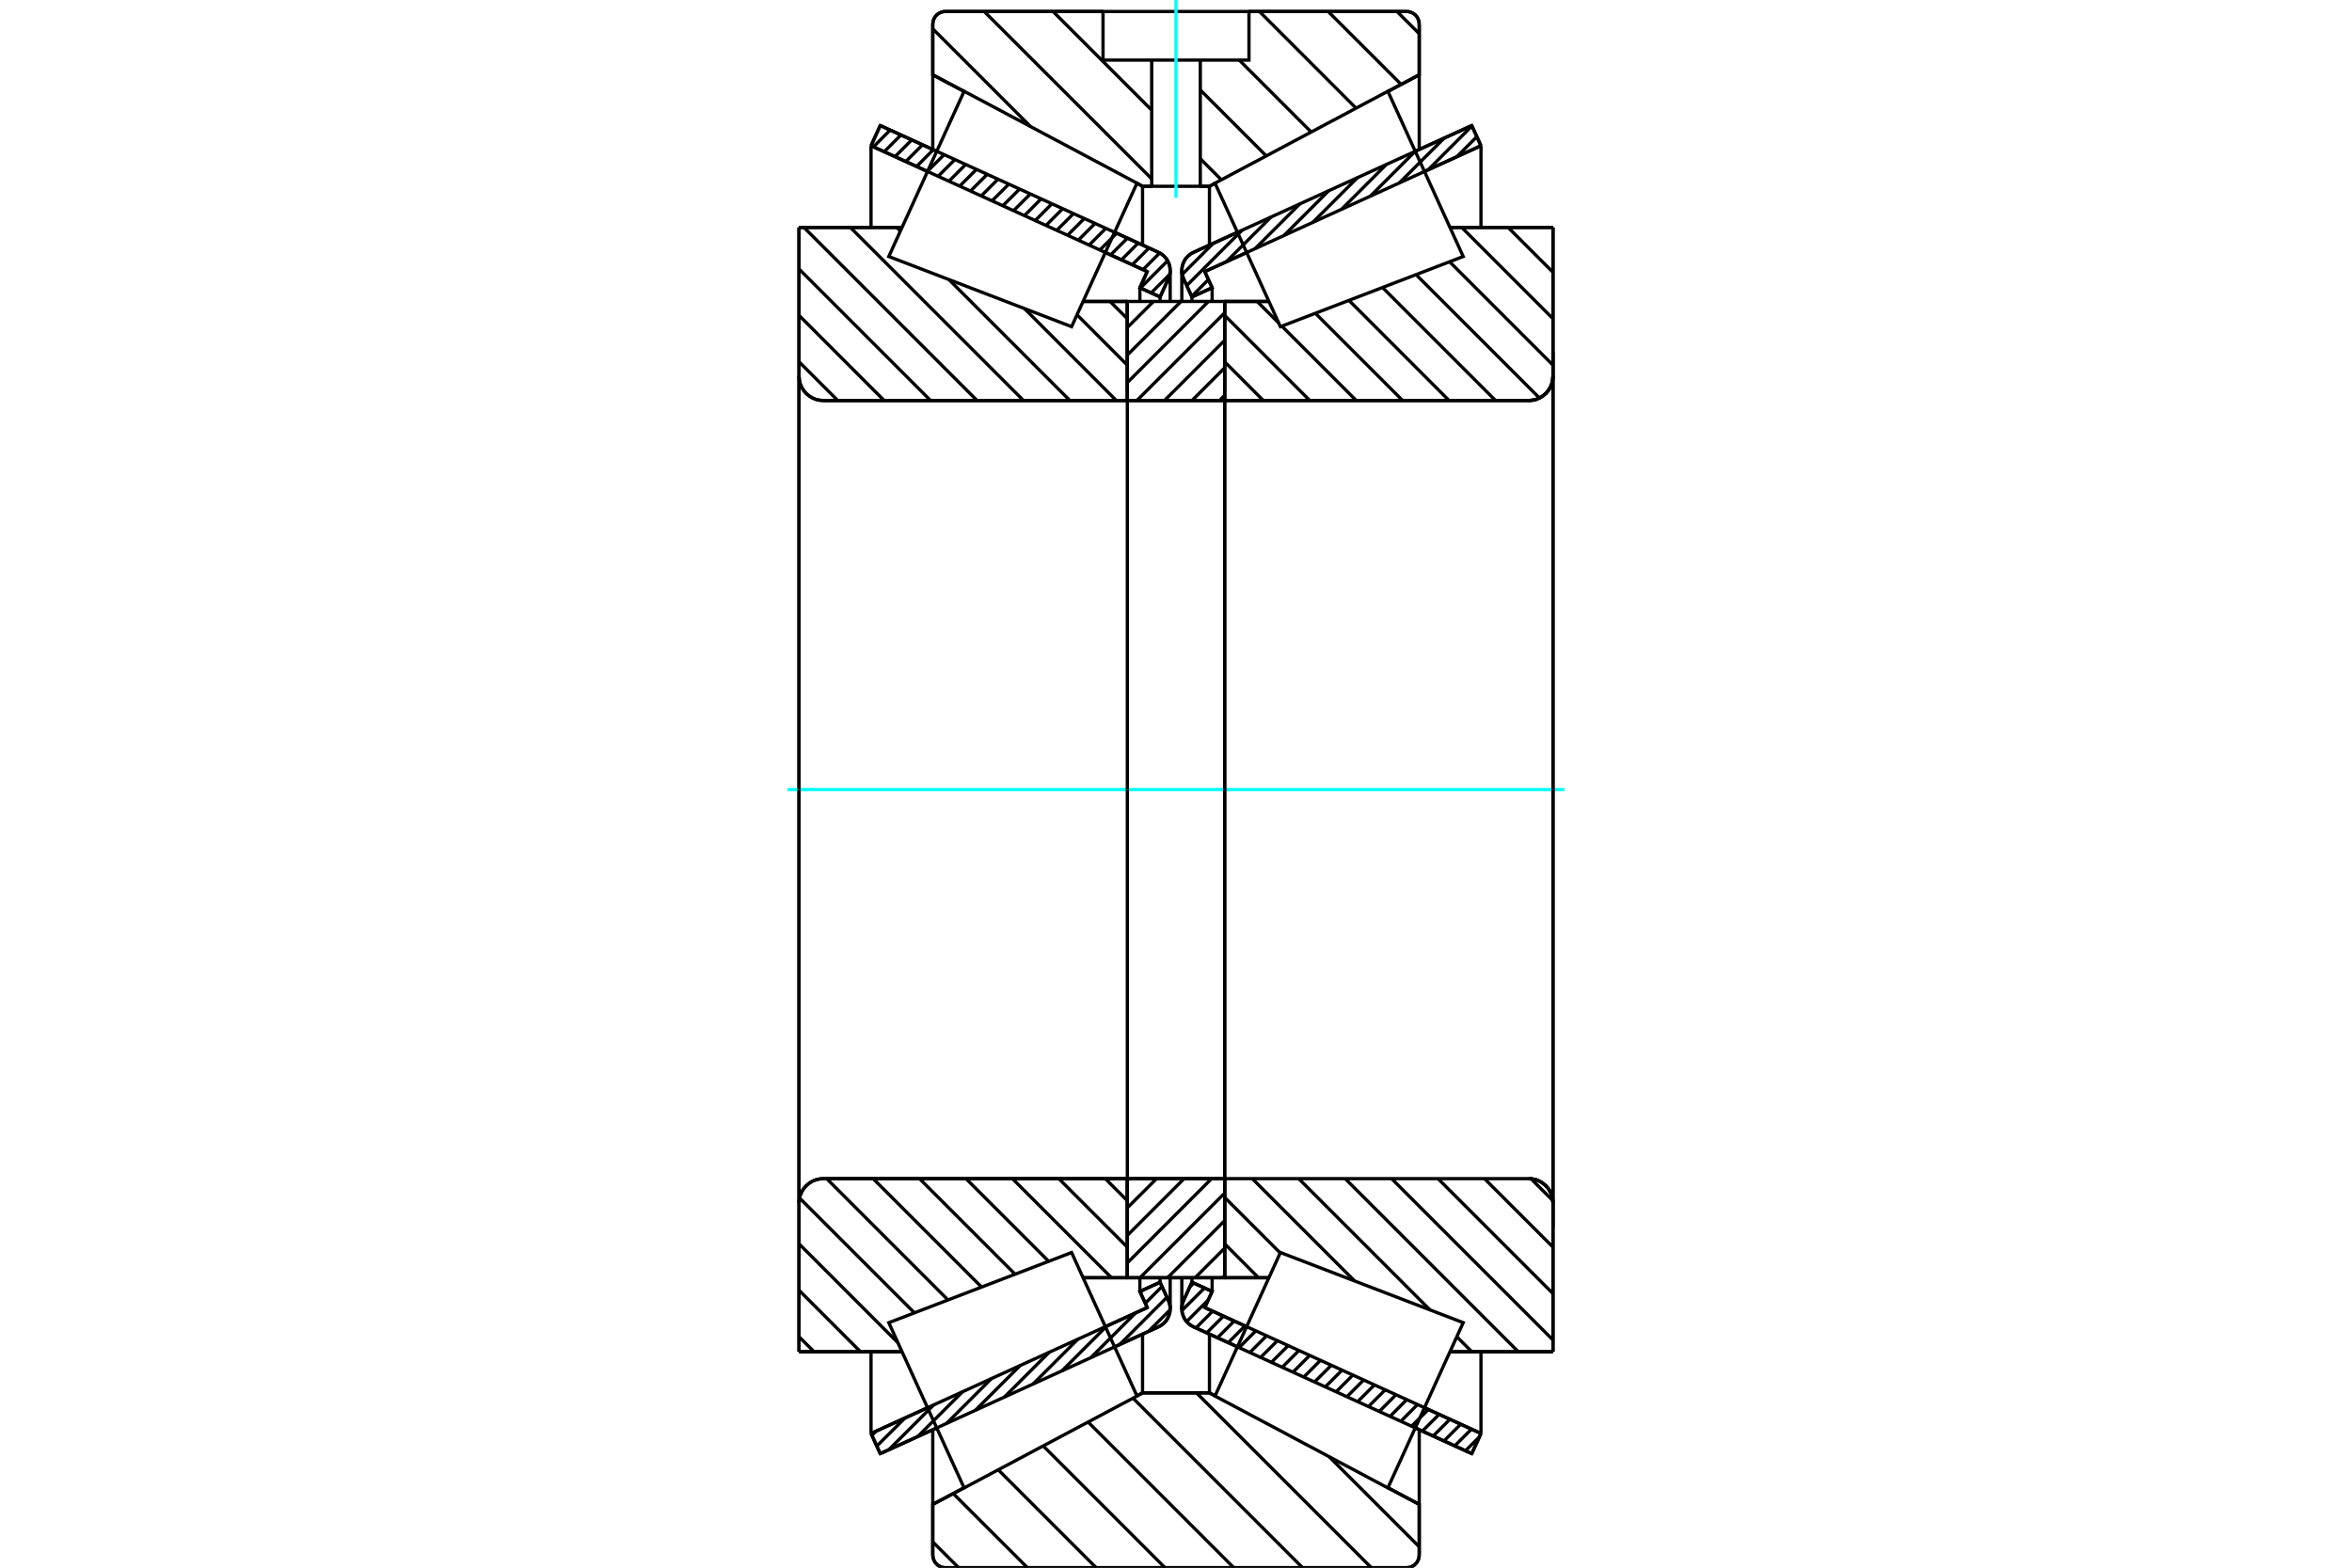 <?xml version="1.0" standalone="no"?>
<!DOCTYPE svg PUBLIC "-//W3C//DTD SVG 1.1//EN"
	"http://www.w3.org/Graphics/SVG/1.1/DTD/svg11.dtd">
<svg xmlns="http://www.w3.org/2000/svg" height="100%" width="100%" viewBox="0 0 36000 24000">
	<rect x="-1800" y="-1200" width="39600" height="26400" style="fill:#FFF"/>
	<g style="fill:none; fill-rule:evenodd" transform="matrix(1 0 0 1 0 0)">
		<g style="fill:none; stroke:#000; stroke-width:50; shape-rendering:geometricPrecision">
			<line x1="22527" y1="22254" x2="21662" y2="21860"/>
			<line x1="18940" y1="20619" x2="18268" y2="20313"/>
			<line x1="22668" y1="21945" x2="22527" y2="22254"/>
			<line x1="18440" y1="20018" x2="19081" y2="20310"/>
			<line x1="21803" y1="21551" x2="22668" y2="21945"/>
			<line x1="18553" y1="19771" x2="18440" y2="20018"/>
			<line x1="18244" y1="19630" x2="18553" y2="19771"/>
			<line x1="18117" y1="19908" x2="18244" y2="19630"/>
			<polyline points="18117,19908 18102,19949 18092,19991 18089,20035 18093,20085 18106,20133 18125,20179 18152,20221 18186,20258 18225,20289 18268,20313"/>
			<line x1="18268" y1="3863" x2="18940" y2="3556"/>
			<line x1="21662" y1="2316" x2="22527" y2="1922"/>
			<polyline points="18268,3863 18225,3887 18186,3918 18152,3955 18125,3997 18106,4043 18093,4091 18089,4141 18092,4184 18102,4227 18117,4268"/>
			<line x1="18244" y1="4546" x2="18117" y2="4268"/>
			<line x1="18553" y1="4405" x2="18244" y2="4546"/>
			<line x1="18440" y1="4158" x2="18553" y2="4405"/>
			<line x1="22668" y1="2231" x2="21803" y2="2625"/>
			<line x1="19081" y1="3866" x2="18440" y2="4158"/>
			<line x1="22527" y1="1922" x2="22668" y2="2231"/>
			<line x1="18244" y1="19561" x2="18244" y2="19630"/>
			<line x1="18244" y1="4546" x2="18244" y2="4615"/>
			<line x1="18553" y1="19561" x2="18553" y2="19771"/>
			<line x1="18553" y1="4405" x2="18553" y2="4615"/>
			<line x1="22668" y1="20693" x2="22668" y2="21945"/>
			<line x1="22668" y1="2231" x2="22668" y2="3482"/>
			<line x1="18089" y1="19560" x2="18089" y2="20035"/>
			<line x1="18089" y1="4141" x2="18089" y2="4615"/>
			<line x1="17732" y1="20313" x2="17060" y2="20619"/>
			<line x1="14338" y1="21860" x2="13473" y2="22254"/>
			<polyline points="17732,20313 17775,20289 17814,20258 17848,20221 17875,20179 17894,20133 17907,20085 17911,20035 17908,19991 17898,19949 17883,19908"/>
			<line x1="17756" y1="19630" x2="17883" y2="19908"/>
			<line x1="17447" y1="19771" x2="17756" y2="19630"/>
			<line x1="17560" y1="20018" x2="17447" y2="19771"/>
			<line x1="13332" y1="21945" x2="14197" y2="21551"/>
			<line x1="16919" y1="20310" x2="17560" y2="20018"/>
			<line x1="13473" y1="22254" x2="13332" y2="21945"/>
			<line x1="13473" y1="1922" x2="14338" y2="2316"/>
			<line x1="17060" y1="3556" x2="17732" y2="3863"/>
			<line x1="13332" y1="2231" x2="13473" y2="1922"/>
			<line x1="17560" y1="4158" x2="16919" y2="3866"/>
			<line x1="14197" y1="2625" x2="13332" y2="2231"/>
			<line x1="17447" y1="4405" x2="17560" y2="4158"/>
			<line x1="17756" y1="4546" x2="17447" y2="4405"/>
			<line x1="17883" y1="4268" x2="17756" y2="4546"/>
			<polyline points="17883,4268 17898,4227 17908,4184 17911,4141 17907,4091 17894,4043 17875,3997 17848,3955 17814,3918 17775,3887 17732,3863"/>
			<line x1="17447" y1="4615" x2="17447" y2="4405"/>
			<line x1="17447" y1="19771" x2="17447" y2="19561"/>
			<line x1="13332" y1="3482" x2="13332" y2="2231"/>
			<line x1="13332" y1="21945" x2="13332" y2="20693"/>
			<line x1="17756" y1="4615" x2="17756" y2="4546"/>
			<line x1="17756" y1="19630" x2="17756" y2="19561"/>
			<line x1="17911" y1="4615" x2="17911" y2="4141"/>
			<line x1="17911" y1="20035" x2="17911" y2="19560"/>
			<line x1="18745" y1="4615" x2="19422" y2="4615"/>
			<line x1="23398" y1="6132" x2="18759" y2="6132"/>
			<polyline points="23398,6132 23456,6127 23513,6114 23567,6091 23616,6061 23661,6023 23699,5978 23729,5929 23752,5875 23765,5818 23770,5760"/>
			<line x1="23770" y1="3482" x2="23770" y2="5760"/>
			<line x1="23770" y1="3482" x2="22194" y2="3482"/>
			<line x1="23770" y1="20694" x2="22194" y2="20694"/>
			<line x1="23770" y1="18416" x2="23770" y2="20694"/>
			<polyline points="23770,18416 23765,18358 23752,18301 23729,18247 23699,18197 23661,18153 23616,18115 23567,18084 23513,18062 23456,18049 23398,18044"/>
			<polyline points="18759,18044 18757,18044 18755,18045 18753,18046 18751,18047 18749,18048 18747,18050 18746,18052 18745,18054 18745,18056 18745,18059"/>
			<line x1="19422" y1="19561" x2="18745" y2="19561"/>
			<line x1="22194" y1="4005" x2="22194" y2="4005"/>
			<line x1="22194" y1="20171" x2="22194" y2="20171"/>
			<polyline points="18745,6117 18745,6119 18745,6121 18746,6124 18747,6126 18749,6127 18751,6129 18753,6130 18755,6131 18757,6132 18759,6132"/>
			<polyline points="18759,18044 18757,18044 18755,18045 18753,18046 18751,18047 18749,18048 18747,18050 18746,18052 18745,18054 18745,18056 18745,18059"/>
			<polyline points="23398,6132 23456,6127 23513,6114 23567,6091 23616,6061 23661,6023 23699,5978 23729,5929 23752,5875 23765,5818 23770,5760"/>
			<polyline points="23770,18416 23765,18358 23752,18301 23729,18247 23699,18197 23661,18153 23616,18115 23567,18084 23513,18062 23456,18049 23398,18044"/>
			<line x1="17255" y1="19561" x2="16578" y2="19561"/>
			<polyline points="17255,18059 17255,18056 17255,18054 17254,18052 17253,18050 17251,18048 17249,18047 17247,18046 17245,18045 17243,18044 17241,18044"/>
			<line x1="12602" y1="18044" x2="17241" y2="18044"/>
			<polyline points="12602,18044 12544,18049 12487,18062 12433,18084 12384,18115 12339,18153 12301,18197 12271,18247 12248,18301 12235,18358 12230,18416"/>
			<line x1="12230" y1="20694" x2="12230" y2="18416"/>
			<line x1="12230" y1="20694" x2="13806" y2="20694"/>
			<line x1="12230" y1="3482" x2="13806" y2="3482"/>
			<line x1="12230" y1="5760" x2="12230" y2="3482"/>
			<polyline points="12230,5760 12235,5818 12248,5875 12271,5929 12301,5978 12339,6023 12384,6061 12433,6091 12487,6114 12544,6127 12602,6132"/>
			<line x1="17241" y1="6132" x2="12602" y2="6132"/>
			<polyline points="17241,6132 17243,6132 17245,6131 17247,6130 17249,6129 17251,6127 17253,6126 17254,6124 17255,6121 17255,6119 17255,6117"/>
			<line x1="16578" y1="4615" x2="17255" y2="4615"/>
			<line x1="13806" y1="20171" x2="13806" y2="20171"/>
			<line x1="13806" y1="4005" x2="13806" y2="4005"/>
			<line x1="12230" y1="18416" x2="12230" y2="5760"/>
			<line x1="21529" y1="24000" x2="14471" y2="24000"/>
			<polyline points="21529,24000 21559,23998 21589,23991 21617,23979 21643,23963 21666,23943 21686,23920 21701,23894 21713,23866 21720,23837 21723,23806"/>
			<line x1="21723" y1="23031" x2="21723" y2="23806"/>
			<line x1="18512" y1="21324" x2="18598" y2="21369"/>
			<line x1="21245" y1="22777" x2="21723" y2="23031"/>
			<line x1="17488" y1="21324" x2="18512" y2="21324"/>
			<line x1="14277" y1="23031" x2="14755" y2="22777"/>
			<line x1="17402" y1="21369" x2="17488" y2="21324"/>
			<line x1="14277" y1="23806" x2="14277" y2="23031"/>
			<polyline points="14277,23806 14280,23837 14287,23866 14299,23894 14314,23920 14334,23943 14357,23963 14383,23979 14411,23991 14441,23998 14471,24000"/>
			<line x1="14471" y1="176" x2="16883" y2="176"/>
			<line x1="19117" y1="176" x2="21529" y2="176"/>
			<polyline points="14471,176 14441,178 14411,185 14383,197 14357,213 14334,232 14314,255 14299,281 14287,309 14280,339 14277,369"/>
			<line x1="14277" y1="1145" x2="14277" y2="369"/>
			<line x1="17488" y1="2852" x2="17402" y2="2806"/>
			<line x1="14755" y1="1399" x2="14277" y2="1145"/>
			<line x1="18512" y1="2852" x2="18372" y2="2852"/>
			<line x1="17628" y1="2852" x2="17488" y2="2852"/>
			<line x1="21723" y1="1145" x2="21245" y2="1399"/>
			<line x1="18598" y1="2806" x2="18512" y2="2852"/>
			<line x1="21723" y1="369" x2="21723" y2="1145"/>
			<polyline points="21723,369 21720,339 21713,309 21701,281 21686,255 21666,232 21643,213 21617,197 21589,185 21559,178 21529,176"/>
			<line x1="17488" y1="20424" x2="17488" y2="21324"/>
			<line x1="17488" y1="2852" x2="17488" y2="3752"/>
			<line x1="18512" y1="20424" x2="18512" y2="21324"/>
			<line x1="18512" y1="2852" x2="18512" y2="3752"/>
			<line x1="14277" y1="21887" x2="14277" y2="23031"/>
			<line x1="14277" y1="1145" x2="14277" y2="2289"/>
			<line x1="21723" y1="21887" x2="21723" y2="23031"/>
			<line x1="21723" y1="1145" x2="21723" y2="2289"/>
			<line x1="17255" y1="18044" x2="18745" y2="18044"/>
			<line x1="17255" y1="19561" x2="17255" y2="18044"/>
			<line x1="18745" y1="19561" x2="17255" y2="19561"/>
			<line x1="18745" y1="18044" x2="18745" y2="19561"/>
			<line x1="18745" y1="4615" x2="18745" y2="6132"/>
			<line x1="17255" y1="6132" x2="17255" y2="4615"/>
			<line x1="18745" y1="6132" x2="17255" y2="6132"/>
		</g>
		<g style="fill:none; stroke:#0FF; stroke-width:50; shape-rendering:geometricPrecision">
			<line x1="12054" y1="12088" x2="23946" y2="12088"/>
		</g>
		<g style="fill:none; stroke:#000; stroke-width:50; shape-rendering:geometricPrecision">
			<line x1="21382" y1="176" x2="21723" y2="516"/>
			<line x1="20329" y1="176" x2="21446" y2="1292"/>
			<line x1="19277" y1="176" x2="20756" y2="1656"/>
			<line x1="18968" y1="920" x2="20069" y2="2021"/>
			<line x1="18372" y1="1377" x2="19382" y2="2387"/>
			<line x1="16118" y1="176" x2="17628" y2="1686"/>
			<line x1="18372" y1="2430" x2="18694" y2="2752"/>
			<line x1="15065" y1="176" x2="17628" y2="2738"/>
			<line x1="14277" y1="441" x2="15774" y2="1938"/>
			<line x1="20343" y1="22300" x2="21723" y2="23680"/>
			<line x1="18314" y1="21324" x2="20990" y2="24000"/>
			<line x1="17342" y1="21405" x2="19937" y2="24000"/>
			<line x1="16654" y1="21770" x2="18884" y2="24000"/>
			<line x1="15967" y1="22136" x2="17831" y2="24000"/>
			<line x1="15279" y1="22501" x2="16778" y2="24000"/>
			<line x1="14590" y1="22865" x2="15726" y2="24000"/>
			<line x1="14277" y1="23605" x2="14673" y2="24000"/>
			<line x1="19117" y1="176" x2="21529" y2="176"/>
			<polyline points="21723,369 21720,339 21713,309 21701,281 21686,255 21666,232 21643,213 21617,197 21589,185 21559,178 21529,176"/>
			<polyline points="21723,369 21723,1145 21245,1399"/>
			<polyline points="18598,2806 18512,2852 18372,2852"/>
			<polyline points="16883,176 14471,176 14441,178 14411,185 14383,197 14357,213 14334,232 14314,255 14299,281 14287,309 14280,339 14277,369 14277,1145 14755,1399"/>
			<polyline points="17402,2806 17488,2852 17628,2852"/>
			<polyline points="18000,21324 17488,21324 17402,21369"/>
			<polyline points="14755,22777 14277,23031 14277,23806 14280,23837 14287,23866 14299,23894 14314,23920 14334,23943 14357,23963 14383,23979 14411,23991 14441,23998 14471,24000 18000,24000"/>
			<polyline points="18000,21324 18512,21324 18598,21369"/>
			<polyline points="21245,22777 21723,23031 21723,23806"/>
			<polyline points="21529,24000 21559,23998 21589,23991 21617,23979 21643,23963 21666,23943 21686,23920 21701,23894 21713,23866 21720,23837 21723,23806"/>
			<line x1="21529" y1="24000" x2="18000" y2="24000"/>
			<line x1="16991" y1="4615" x2="17255" y2="4879"/>
			<line x1="16485" y1="4819" x2="17255" y2="5590"/>
			<line x1="15679" y1="4723" x2="17087" y2="6132"/>
			<line x1="14525" y1="4281" x2="16376" y2="6132"/>
			<line x1="13727" y1="3482" x2="13781" y2="3537"/>
			<line x1="13016" y1="3482" x2="15666" y2="6132"/>
			<line x1="12305" y1="3482" x2="14955" y2="6132"/>
			<line x1="12230" y1="4118" x2="14244" y2="6132"/>
			<line x1="12230" y1="4828" x2="13533" y2="6132"/>
			<line x1="12230" y1="5539" x2="12823" y2="6132"/>
			<line x1="16917" y1="18044" x2="17255" y2="18382"/>
			<line x1="16206" y1="18044" x2="17255" y2="19093"/>
			<line x1="15496" y1="18044" x2="17013" y2="19561"/>
			<line x1="14785" y1="18044" x2="16051" y2="19310"/>
			<line x1="14074" y1="18044" x2="15537" y2="19507"/>
			<line x1="13364" y1="18044" x2="15024" y2="19704"/>
			<line x1="12653" y1="18044" x2="14510" y2="19901"/>
			<line x1="12238" y1="18340" x2="13996" y2="20098"/>
			<line x1="12230" y1="19042" x2="13743" y2="20556"/>
			<line x1="12230" y1="19753" x2="13171" y2="20694"/>
			<line x1="12230" y1="20464" x2="12460" y2="20694"/>
			<polyline points="17255,12088 17255,4615 17255,6117"/>
			<polyline points="17241,6132 17243,6132 17245,6131 17247,6130 17249,6129 17251,6127 17253,6126 17254,6124 17255,6121 17255,6119 17255,6117"/>
			<line x1="17241" y1="6132" x2="12602" y2="6132"/>
			<polyline points="12230,5760 12235,5818 12248,5875 12271,5929 12301,5978 12339,6023 12384,6061 12433,6091 12487,6114 12544,6127 12602,6132"/>
			<line x1="12230" y1="5760" x2="12230" y2="3482"/>
			<line x1="12230" y1="5760" x2="12230" y2="12088"/>
			<line x1="12230" y1="3482" x2="13806" y2="3482"/>
			<line x1="16578" y1="4615" x2="17255" y2="4615"/>
			<line x1="17255" y1="19561" x2="16578" y2="19561"/>
			<line x1="13806" y1="20694" x2="12230" y2="20694"/>
			<line x1="12230" y1="12088" x2="12230" y2="18416"/>
			<line x1="12230" y1="20694" x2="12230" y2="18416"/>
			<polyline points="12602,18044 12544,18049 12487,18062 12433,18084 12384,18115 12339,18153 12301,18197 12271,18247 12248,18301 12235,18358 12230,18416"/>
			<line x1="12602" y1="18044" x2="17241" y2="18044"/>
			<polyline points="17255,18059 17255,18056 17255,18054 17254,18052 17253,18050 17251,18048 17249,18047 17247,18046 17245,18045 17243,18044 17241,18044"/>
			<polyline points="17255,18059 17255,19561 17255,12088"/>
			<line x1="23084" y1="3482" x2="23770" y2="4168"/>
			<line x1="22373" y1="3482" x2="23770" y2="4879"/>
			<line x1="22187" y1="4007" x2="23770" y2="5590"/>
			<line x1="21674" y1="4204" x2="23563" y2="6093"/>
			<line x1="21160" y1="4401" x2="22891" y2="6132"/>
			<line x1="20647" y1="4598" x2="22180" y2="6132"/>
			<line x1="20133" y1="4796" x2="21469" y2="6132"/>
			<line x1="19242" y1="4615" x2="19574" y2="4947"/>
			<line x1="19620" y1="4993" x2="20759" y2="6132"/>
			<line x1="18745" y1="4828" x2="20048" y2="6132"/>
			<line x1="18745" y1="5539" x2="19337" y2="6132"/>
			<line x1="23434" y1="18046" x2="23768" y2="18380"/>
			<line x1="22721" y1="18044" x2="23770" y2="19093"/>
			<line x1="22010" y1="18044" x2="23770" y2="19804"/>
			<line x1="21300" y1="18044" x2="23770" y2="20514"/>
			<line x1="20589" y1="18044" x2="23239" y2="20694"/>
			<line x1="19878" y1="18044" x2="21888" y2="20054"/>
			<line x1="22298" y1="20464" x2="22528" y2="20694"/>
			<line x1="19167" y1="18044" x2="20734" y2="19611"/>
			<line x1="18745" y1="18332" x2="19595" y2="19182"/>
			<line x1="18745" y1="19042" x2="19263" y2="19561"/>
			<polyline points="18745,12088 18745,4615 18745,6117 18745,6119 18745,6121 18746,6124 18747,6126 18749,6127 18751,6129 18753,6130 18755,6131 18757,6132 18759,6132 23398,6132 23456,6127 23513,6114 23567,6091 23616,6061 23661,6023 23699,5978 23729,5929 23752,5875 23765,5818 23770,5760 23770,3482"/>
			<line x1="23770" y1="5760" x2="23770" y2="12088"/>
			<line x1="23770" y1="3482" x2="22194" y2="3482"/>
			<line x1="19422" y1="4615" x2="18745" y2="4615"/>
			<line x1="18745" y1="19561" x2="19422" y2="19561"/>
			<line x1="22194" y1="20694" x2="23770" y2="20694"/>
			<line x1="23770" y1="12088" x2="23770" y2="18416"/>
			<polyline points="23770,20694 23770,18416 23765,18358 23752,18301 23729,18247 23699,18197 23661,18153 23616,18115 23567,18084 23513,18062 23456,18049 23398,18044 18759,18044 18757,18044 18755,18045 18753,18046 18751,18047 18749,18048 18747,18050 18746,18052 18745,18054 18745,18056 18745,18059 18745,19561 18745,12088"/>
			<line x1="18745" y1="19529" x2="18713" y2="19561"/>
			<line x1="18745" y1="19108" x2="18292" y2="19561"/>
			<line x1="18745" y1="18687" x2="17871" y2="19561"/>
			<line x1="18745" y1="18266" x2="17449" y2="19561"/>
			<line x1="18545" y1="18044" x2="17255" y2="19334"/>
			<line x1="18124" y1="18044" x2="17255" y2="18913"/>
			<line x1="17703" y1="18044" x2="17255" y2="18491"/>
			<line x1="17282" y1="18044" x2="17255" y2="18070"/>
			<line x1="18745" y1="6052" x2="18665" y2="6132"/>
			<line x1="18745" y1="5631" x2="18244" y2="6132"/>
			<line x1="18745" y1="5210" x2="17823" y2="6132"/>
			<line x1="18745" y1="4789" x2="17401" y2="6132"/>
			<line x1="18497" y1="4615" x2="17255" y2="5857"/>
			<line x1="18076" y1="4615" x2="17255" y2="5435"/>
			<line x1="17655" y1="4615" x2="17255" y2="5014"/>
			<polyline points="17255,6132 17255,4615 18745,4615 18745,6132 17255,6132"/>
			<polyline points="17255,18044 18745,18044 18745,19561 17255,19561 17255,18044"/>
			<polyline points="18000,2852 18372,2852 18372,920 19117,920 19117,176 16883,176 16883,920 17628,920 18372,920"/>
			<polyline points="17628,920 17628,2852 18000,2852"/>
		</g>
		<g style="fill:none; stroke:#0FF; stroke-width:50; shape-rendering:geometricPrecision">
			<line x1="18000" y1="3028" x2="18000" y2="0"/>
		</g>
		<g style="fill:none; stroke:#000; stroke-width:50; shape-rendering:geometricPrecision">
			<line x1="23770" y1="18788" x2="23770" y2="5387"/>
			<line x1="18745" y1="18059" x2="18745" y2="6117"/>
			<polyline points="16902,20273 17403,21372 14757,22779 14180,21514 13604,20249 16402,19175 16902,20273"/>
			<polyline points="16902,3902 16402,5001 13604,3927 14180,2662 14757,1397 17403,2804 16902,3902"/>
			<polyline points="19098,20273 19598,19175 22396,20249 21820,21514 21243,22779 18597,21372 19098,20273"/>
			<polyline points="19098,3902 18597,2804 21243,1397 21820,2662 22396,3927 19598,5001 19098,3902"/>
			<line x1="17910" y1="20052" x2="17579" y2="20383"/>
			<line x1="17861" y1="19860" x2="17138" y2="20584"/>
			<line x1="17786" y1="19695" x2="17530" y2="19952"/>
			<line x1="17382" y1="20099" x2="16696" y2="20785"/>
			<line x1="17490" y1="19751" x2="17454" y2="19787"/>
			<line x1="16941" y1="20300" x2="16255" y2="20986"/>
			<line x1="16499" y1="20501" x2="15813" y2="21187"/>
			<line x1="16058" y1="20703" x2="15372" y2="21389"/>
			<line x1="15616" y1="20904" x2="14930" y2="21590"/>
			<line x1="15175" y1="21105" x2="14489" y2="21791"/>
			<line x1="14733" y1="21306" x2="14047" y2="21992"/>
			<line x1="14292" y1="21507" x2="13606" y2="22193"/>
			<line x1="13851" y1="21709" x2="13420" y2="22139"/>
			<line x1="13409" y1="21910" x2="13345" y2="21974"/>
			<line x1="17905" y1="4199" x2="17620" y2="4484"/>
			<line x1="17872" y1="3992" x2="17455" y2="4409"/>
			<line x1="17751" y1="3872" x2="17495" y2="4128"/>
			<line x1="17587" y1="3796" x2="17330" y2="4053"/>
			<line x1="17422" y1="3721" x2="17165" y2="3978"/>
			<line x1="17256" y1="3646" x2="17000" y2="3902"/>
			<line x1="17091" y1="3571" x2="16835" y2="3827"/>
			<line x1="16926" y1="3496" x2="16670" y2="3752"/>
			<line x1="16761" y1="3420" x2="16505" y2="3677"/>
			<line x1="16596" y1="3345" x2="16340" y2="3602"/>
			<line x1="16431" y1="3270" x2="16175" y2="3526"/>
			<line x1="16266" y1="3195" x2="16010" y2="3451"/>
			<line x1="16101" y1="3119" x2="15845" y2="3376"/>
			<line x1="15936" y1="3044" x2="15680" y2="3301"/>
			<line x1="15771" y1="2969" x2="15514" y2="3225"/>
			<line x1="15606" y1="2894" x2="15349" y2="3150"/>
			<line x1="15441" y1="2819" x2="15184" y2="3075"/>
			<line x1="15276" y1="2743" x2="15019" y2="3000"/>
			<line x1="15111" y1="2668" x2="14854" y2="2925"/>
			<line x1="14946" y1="2593" x2="14689" y2="2849"/>
			<line x1="14781" y1="2518" x2="14524" y2="2774"/>
			<line x1="14616" y1="2442" x2="14359" y2="2699"/>
			<line x1="14451" y1="2367" x2="14194" y2="2624"/>
			<line x1="14286" y1="2292" x2="14029" y2="2549"/>
			<line x1="14120" y1="2217" x2="13864" y2="2473"/>
			<line x1="13955" y1="2142" x2="13699" y2="2398"/>
			<line x1="13790" y1="2066" x2="13534" y2="2323"/>
			<line x1="13625" y1="1991" x2="13369" y2="2248"/>
			<polyline points="13332,2231 13473,1922 17732,3863"/>
			<polyline points="17883,4268 17900,4223 17909,4175 17910,4127 17905,4080 17891,4034 17871,3990 17844,3950 17811,3915 17774,3886 17732,3863"/>
			<polyline points="17883,4268 17756,4546 17447,4405 17560,4158 13332,2231"/>
			<polyline points="13332,21945 17560,20018 17447,19771 17756,19630 17883,19908"/>
			<polyline points="17732,20313 17774,20290 17811,20260 17844,20225 17871,20186 17891,20142 17905,20096 17910,20048 17909,20000 17900,19953 17883,19908"/>
			<polyline points="17732,20313 13473,22254 13332,21945"/>
			<line x1="22644" y1="21997" x2="22431" y2="22210"/>
			<line x1="22523" y1="21879" x2="22266" y2="22135"/>
			<line x1="22358" y1="21803" x2="22101" y2="22060"/>
			<line x1="22192" y1="21728" x2="21936" y2="21985"/>
			<line x1="22027" y1="21653" x2="21771" y2="21909"/>
			<line x1="21862" y1="21578" x2="21606" y2="21834"/>
			<line x1="21697" y1="21502" x2="21441" y2="21759"/>
			<line x1="21532" y1="21427" x2="21276" y2="21684"/>
			<line x1="21367" y1="21352" x2="21111" y2="21609"/>
			<line x1="21202" y1="21277" x2="20946" y2="21533"/>
			<line x1="21037" y1="21202" x2="20781" y2="21458"/>
			<line x1="20872" y1="21126" x2="20616" y2="21383"/>
			<line x1="20707" y1="21051" x2="20450" y2="21308"/>
			<line x1="20542" y1="20976" x2="20285" y2="21232"/>
			<line x1="20377" y1="20901" x2="20120" y2="21157"/>
			<line x1="20212" y1="20825" x2="19955" y2="21082"/>
			<line x1="20047" y1="20750" x2="19790" y2="21007"/>
			<line x1="19882" y1="20675" x2="19625" y2="20932"/>
			<line x1="19717" y1="20600" x2="19460" y2="20856"/>
			<line x1="19552" y1="20525" x2="19295" y2="20781"/>
			<line x1="19387" y1="20449" x2="19130" y2="20706"/>
			<line x1="19222" y1="20374" x2="18965" y2="20631"/>
			<line x1="19056" y1="20299" x2="18800" y2="20555"/>
			<line x1="18891" y1="20224" x2="18635" y2="20480"/>
			<line x1="18726" y1="20149" x2="18470" y2="20405"/>
			<line x1="18561" y1="20073" x2="18305" y2="20330"/>
			<line x1="18494" y1="19901" x2="18162" y2="20233"/>
			<line x1="18436" y1="19718" x2="18091" y2="20063"/>
			<line x1="18271" y1="19642" x2="18210" y2="19704"/>
			<line x1="22605" y1="2093" x2="22300" y2="2398"/>
			<line x1="22530" y1="1928" x2="21859" y2="2600"/>
			<line x1="22104" y1="2115" x2="21417" y2="2801"/>
			<line x1="21662" y1="2316" x2="20976" y2="3002"/>
			<line x1="21221" y1="2517" x2="20535" y2="3203"/>
			<line x1="20779" y1="2718" x2="20093" y2="3404"/>
			<line x1="20338" y1="2919" x2="19652" y2="3606"/>
			<line x1="19896" y1="3121" x2="19210" y2="3807"/>
			<line x1="19455" y1="3322" x2="18769" y2="4008"/>
			<line x1="18496" y1="4280" x2="18240" y2="4537"/>
			<line x1="19013" y1="3523" x2="18164" y2="4372"/>
			<line x1="18572" y1="3724" x2="18095" y2="4201"/>
			<polyline points="22668,2231 22527,1922 18268,3863 18226,3886 18189,3915 18156,3950 18129,3990 18109,4034 18095,4080 18090,4127 18091,4175 18100,4223 18117,4268 18244,4546 18553,4405 18440,4158 22668,2231"/>
			<polyline points="22668,21945 18440,20018 18553,19771 18244,19630 18117,19908 18100,19953 18091,20000 18090,20048 18095,20096 18109,20142 18129,20186 18156,20225 18189,20260 18226,20290 18268,20313 22527,22254 22668,21945"/>
		</g>
	</g>
</svg>
